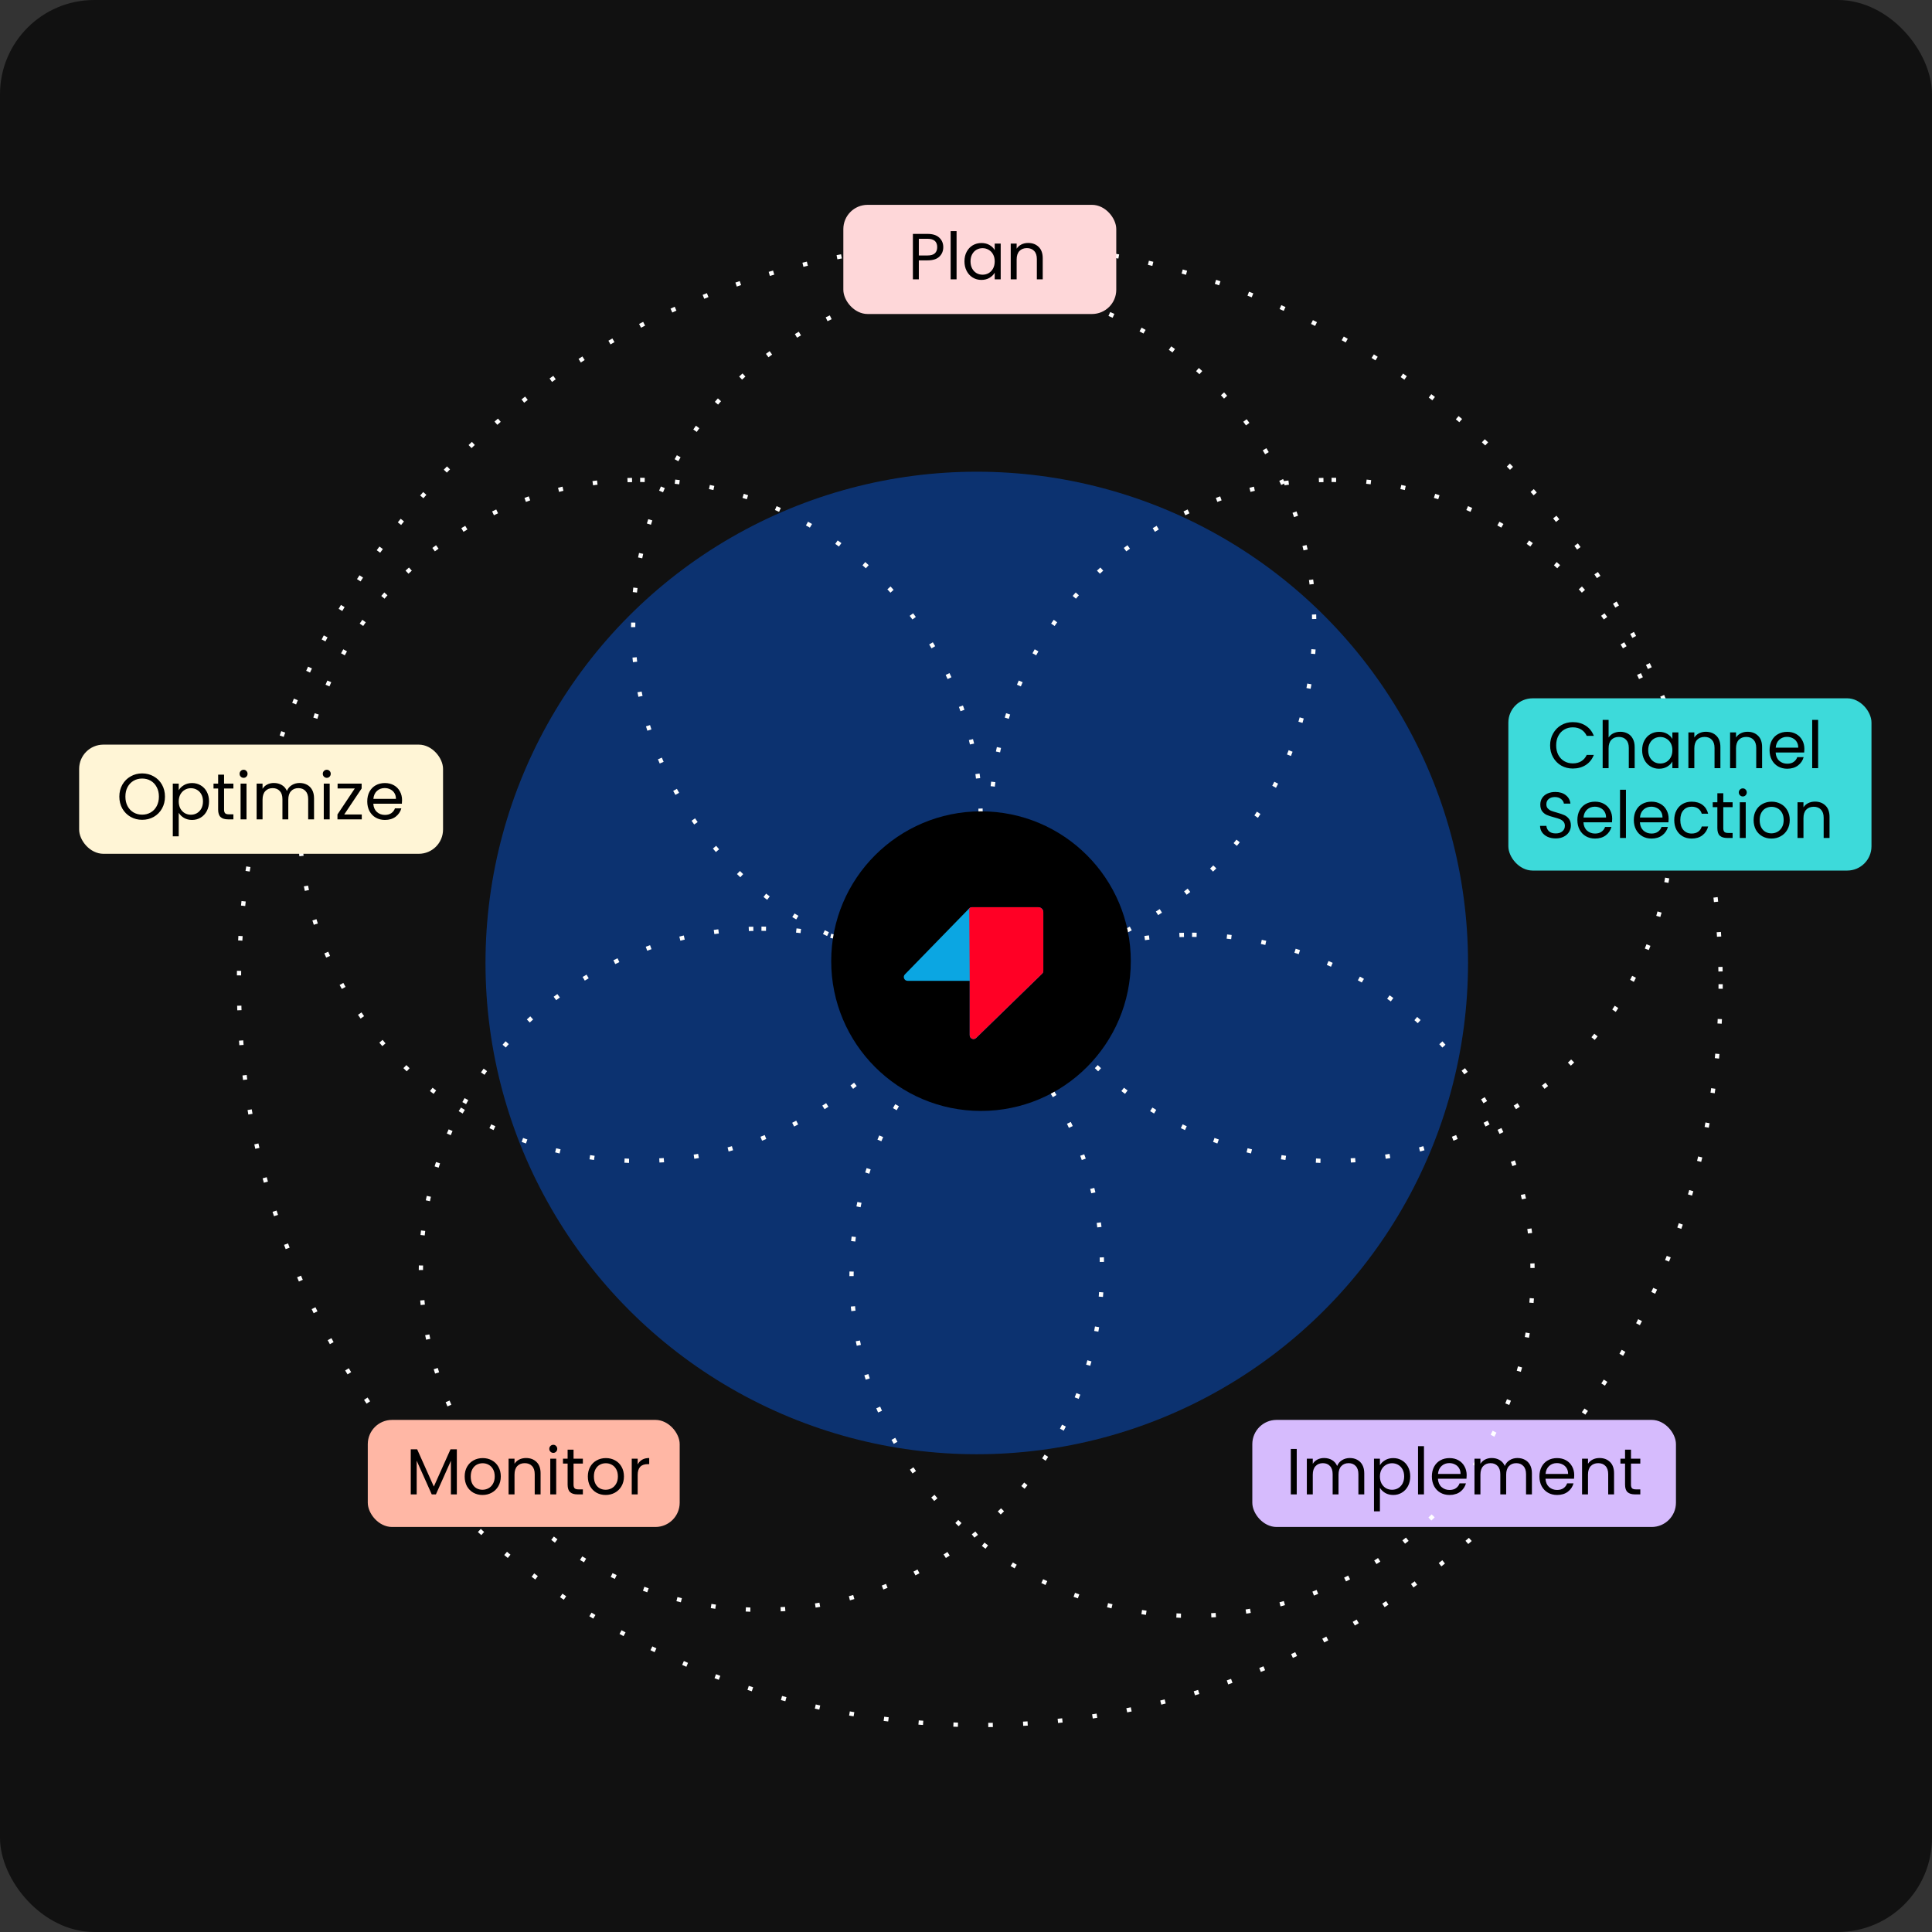<svg width="415" height="415" viewBox="0 0 415 415" fill="none" xmlns="http://www.w3.org/2000/svg">
<rect x="0" y="0" width="415" height="415" fill="#333333" stroke="none"/>
<rect width="415" height="415" rx="20.244" fill="#111111"/>
<circle cx="210.464" cy="211.408" r="159.136" stroke="white" stroke-width="0.912" stroke-miterlimit="2.924" stroke-linejoin="round" stroke-dasharray="0.98 6.51"/>
<circle cx="209.812" cy="206.849" r="105.526" fill="#0565FF" fill-opacity="0.4"/>
<circle cx="137.508" cy="176.233" r="73.152" transform="rotate(-90 137.508 176.233)" stroke="white" stroke-width="0.912" stroke-miterlimit="2.924" stroke-linejoin="round" stroke-dasharray="0.98 6.51"/>
<circle cx="286.026" cy="176.233" r="73.152" transform="rotate(-90 286.026 176.233)" stroke="white" stroke-width="0.912" stroke-miterlimit="2.924" stroke-linejoin="round" stroke-dasharray="0.98 6.51"/>
<circle cx="209.161" cy="134.544" r="73.152" transform="rotate(-90 209.161 134.544)" stroke="white" stroke-width="0.912" stroke-miterlimit="2.924" stroke-linejoin="round" stroke-dasharray="0.98 6.51"/>
<circle cx="163.563" cy="272.64" r="73.152" transform="rotate(-90 163.563 272.64)" stroke="white" stroke-width="0.912" stroke-miterlimit="2.924" stroke-linejoin="round" stroke-dasharray="0.98 6.51"/>
<rect x="181.152" y="44" width="58.626" height="23.45" rx="5.211" fill="#FED7D9"/>
<rect x="17" y="159.948" width="78.167" height="23.45" rx="5.211" fill="#FFF5D6"/>
<rect x="79" y="305" width="67" height="23" rx="5.211" fill="#FFB7A5"/>
<rect x="324" y="150" width="78" height="37" rx="5.211" fill="#3DDADA"/>
<rect x="269" y="305" width="91" height="23" rx="5.211" fill="#D6BBFD"/>
<circle cx="256.061" cy="273.943" r="73.152" transform="rotate(-90 256.061 273.943)" stroke="white" stroke-width="0.912" stroke-miterlimit="2.924" stroke-linejoin="round" stroke-dasharray="0.98 6.51"/>
<path d="M202.617 53.098C202.617 53.91 202.337 54.587 201.777 55.128C201.227 55.66 200.382 55.926 199.243 55.926H197.367V60H196.093V50.242H199.243C200.345 50.242 201.18 50.508 201.749 51.04C202.328 51.572 202.617 52.258 202.617 53.098ZM199.243 54.876C199.953 54.876 200.475 54.722 200.811 54.414C201.147 54.106 201.315 53.667 201.315 53.098C201.315 51.894 200.625 51.292 199.243 51.292H197.367V54.876H199.243ZM205.475 49.64V60H204.201V49.64H205.475ZM207.17 56.136C207.17 55.352 207.329 54.666 207.646 54.078C207.963 53.481 208.397 53.019 208.948 52.692C209.508 52.365 210.129 52.202 210.81 52.202C211.482 52.202 212.065 52.347 212.56 52.636C213.055 52.925 213.423 53.289 213.666 53.728V52.328H214.954V60H213.666V58.572C213.414 59.02 213.036 59.393 212.532 59.692C212.037 59.981 211.459 60.126 210.796 60.126C210.115 60.126 209.499 59.958 208.948 59.622C208.397 59.286 207.963 58.815 207.646 58.208C207.329 57.601 207.17 56.911 207.17 56.136ZM213.666 56.15C213.666 55.571 213.549 55.067 213.316 54.638C213.083 54.209 212.765 53.882 212.364 53.658C211.972 53.425 211.538 53.308 211.062 53.308C210.586 53.308 210.152 53.42 209.76 53.644C209.368 53.868 209.055 54.195 208.822 54.624C208.589 55.053 208.472 55.557 208.472 56.136C208.472 56.724 208.589 57.237 208.822 57.676C209.055 58.105 209.368 58.437 209.76 58.67C210.152 58.894 210.586 59.006 211.062 59.006C211.538 59.006 211.972 58.894 212.364 58.67C212.765 58.437 213.083 58.105 213.316 57.676C213.549 57.237 213.666 56.729 213.666 56.15ZM220.845 52.188C221.778 52.188 222.534 52.473 223.113 53.042C223.692 53.602 223.981 54.414 223.981 55.478V60H222.721V55.66C222.721 54.895 222.53 54.311 222.147 53.91C221.764 53.499 221.242 53.294 220.579 53.294C219.907 53.294 219.37 53.504 218.969 53.924C218.577 54.344 218.381 54.955 218.381 55.758V60H217.107V52.328H218.381V53.42C218.633 53.028 218.974 52.725 219.403 52.51C219.842 52.295 220.322 52.188 220.845 52.188Z" fill="black"/>
<path d="M332.968 160.114C332.968 159.162 333.183 158.308 333.612 157.552C334.041 156.787 334.625 156.189 335.362 155.76C336.109 155.331 336.935 155.116 337.84 155.116C338.904 155.116 339.833 155.373 340.626 155.886C341.419 156.399 341.998 157.127 342.362 158.07H340.836C340.565 157.482 340.173 157.029 339.66 156.712C339.156 156.395 338.549 156.236 337.84 156.236C337.159 156.236 336.547 156.395 336.006 156.712C335.465 157.029 335.04 157.482 334.732 158.07C334.424 158.649 334.27 159.33 334.27 160.114C334.27 160.889 334.424 161.57 334.732 162.158C335.04 162.737 335.465 163.185 336.006 163.502C336.547 163.819 337.159 163.978 337.84 163.978C338.549 163.978 339.156 163.824 339.66 163.516C340.173 163.199 340.565 162.746 340.836 162.158H342.362C341.998 163.091 341.419 163.815 340.626 164.328C339.833 164.832 338.904 165.084 337.84 165.084C336.935 165.084 336.109 164.874 335.362 164.454C334.625 164.025 334.041 163.432 333.612 162.676C333.183 161.92 332.968 161.066 332.968 160.114ZM348.066 157.188C348.645 157.188 349.168 157.314 349.634 157.566C350.101 157.809 350.465 158.177 350.726 158.672C350.997 159.167 351.132 159.769 351.132 160.478V165H349.872V160.66C349.872 159.895 349.681 159.311 349.298 158.91C348.916 158.499 348.393 158.294 347.73 158.294C347.058 158.294 346.522 158.504 346.12 158.924C345.728 159.344 345.532 159.955 345.532 160.758V165H344.258V154.64H345.532V158.42C345.784 158.028 346.13 157.725 346.568 157.51C347.016 157.295 347.516 157.188 348.066 157.188ZM352.737 161.136C352.737 160.352 352.896 159.666 353.213 159.078C353.531 158.481 353.965 158.019 354.515 157.692C355.075 157.365 355.696 157.202 356.377 157.202C357.049 157.202 357.633 157.347 358.127 157.636C358.622 157.925 358.991 158.289 359.233 158.728V157.328H360.521V165H359.233V163.572C358.981 164.02 358.603 164.393 358.099 164.692C357.605 164.981 357.026 165.126 356.363 165.126C355.682 165.126 355.066 164.958 354.515 164.622C353.965 164.286 353.531 163.815 353.213 163.208C352.896 162.601 352.737 161.911 352.737 161.136ZM359.233 161.15C359.233 160.571 359.117 160.067 358.883 159.638C358.65 159.209 358.333 158.882 357.931 158.658C357.539 158.425 357.105 158.308 356.629 158.308C356.153 158.308 355.719 158.42 355.327 158.644C354.935 158.868 354.623 159.195 354.389 159.624C354.156 160.053 354.039 160.557 354.039 161.136C354.039 161.724 354.156 162.237 354.389 162.676C354.623 163.105 354.935 163.437 355.327 163.67C355.719 163.894 356.153 164.006 356.629 164.006C357.105 164.006 357.539 163.894 357.931 163.67C358.333 163.437 358.65 163.105 358.883 162.676C359.117 162.237 359.233 161.729 359.233 161.15ZM366.412 157.188C367.346 157.188 368.102 157.473 368.68 158.042C369.259 158.602 369.548 159.414 369.548 160.478V165H368.288V160.66C368.288 159.895 368.097 159.311 367.714 158.91C367.332 158.499 366.809 158.294 366.146 158.294C365.474 158.294 364.938 158.504 364.536 158.924C364.144 159.344 363.948 159.955 363.948 160.758V165H362.674V157.328H363.948V158.42C364.2 158.028 364.541 157.725 364.97 157.51C365.409 157.295 365.89 157.188 366.412 157.188ZM375.368 157.188C376.301 157.188 377.057 157.473 377.636 158.042C378.214 158.602 378.504 159.414 378.504 160.478V165H377.244V160.66C377.244 159.895 377.052 159.311 376.67 158.91C376.287 158.499 375.764 158.294 375.102 158.294C374.43 158.294 373.893 158.504 373.492 158.924C373.1 159.344 372.904 159.955 372.904 160.758V165H371.63V157.328H372.904V158.42C373.156 158.028 373.496 157.725 373.926 157.51C374.364 157.295 374.845 157.188 375.368 157.188ZM387.585 160.87C387.585 161.113 387.571 161.369 387.543 161.64H381.411C381.457 162.396 381.714 162.989 382.181 163.418C382.657 163.838 383.231 164.048 383.903 164.048C384.453 164.048 384.911 163.922 385.275 163.67C385.648 163.409 385.909 163.063 386.059 162.634H387.431C387.225 163.371 386.815 163.973 386.199 164.44C385.583 164.897 384.817 165.126 383.903 165.126C383.175 165.126 382.521 164.963 381.943 164.636C381.373 164.309 380.925 163.847 380.599 163.25C380.272 162.643 380.109 161.943 380.109 161.15C380.109 160.357 380.267 159.661 380.585 159.064C380.902 158.467 381.345 158.009 381.915 157.692C382.493 157.365 383.156 157.202 383.903 157.202C384.631 157.202 385.275 157.361 385.835 157.678C386.395 157.995 386.824 158.434 387.123 158.994C387.431 159.545 387.585 160.17 387.585 160.87ZM386.269 160.604C386.269 160.119 386.161 159.703 385.947 159.358C385.732 159.003 385.438 158.737 385.065 158.56C384.701 158.373 384.295 158.28 383.847 158.28C383.203 158.28 382.652 158.485 382.195 158.896C381.747 159.307 381.49 159.876 381.425 160.604H386.269ZM390.54 154.64V165H389.266V154.64H390.54ZM334.18 180.098C333.536 180.098 332.957 179.986 332.444 179.762C331.94 179.529 331.543 179.211 331.254 178.81C330.964 178.399 330.815 177.928 330.806 177.396H332.164C332.21 177.853 332.397 178.241 332.724 178.558C333.06 178.866 333.545 179.02 334.18 179.02C334.786 179.02 335.262 178.871 335.608 178.572C335.962 178.264 336.14 177.872 336.14 177.396C336.14 177.023 336.037 176.719 335.832 176.486C335.626 176.253 335.37 176.075 335.062 175.954C334.754 175.833 334.338 175.702 333.816 175.562C333.172 175.394 332.654 175.226 332.262 175.058C331.879 174.89 331.548 174.629 331.268 174.274C330.997 173.91 330.862 173.425 330.862 172.818C330.862 172.286 330.997 171.815 331.268 171.404C331.538 170.993 331.916 170.676 332.402 170.452C332.896 170.228 333.461 170.116 334.096 170.116C335.01 170.116 335.757 170.345 336.336 170.802C336.924 171.259 337.255 171.866 337.33 172.622H335.93C335.883 172.249 335.687 171.922 335.342 171.642C334.996 171.353 334.539 171.208 333.97 171.208C333.438 171.208 333.004 171.348 332.668 171.628C332.332 171.899 332.164 172.281 332.164 172.776C332.164 173.131 332.262 173.42 332.458 173.644C332.663 173.868 332.91 174.041 333.2 174.162C333.498 174.274 333.914 174.405 334.446 174.554C335.09 174.731 335.608 174.909 336 175.086C336.392 175.254 336.728 175.52 337.008 175.884C337.288 176.239 337.428 176.724 337.428 177.34C337.428 177.816 337.302 178.264 337.05 178.684C336.798 179.104 336.424 179.445 335.93 179.706C335.435 179.967 334.852 180.098 334.18 180.098ZM346.302 175.87C346.302 176.113 346.288 176.369 346.26 176.64H340.128C340.175 177.396 340.432 177.989 340.898 178.418C341.374 178.838 341.948 179.048 342.62 179.048C343.171 179.048 343.628 178.922 343.992 178.67C344.366 178.409 344.627 178.063 344.776 177.634H346.148C345.943 178.371 345.532 178.973 344.916 179.44C344.3 179.897 343.535 180.126 342.62 180.126C341.892 180.126 341.239 179.963 340.66 179.636C340.091 179.309 339.643 178.847 339.316 178.25C338.99 177.643 338.826 176.943 338.826 176.15C338.826 175.357 338.985 174.661 339.302 174.064C339.62 173.467 340.063 173.009 340.632 172.692C341.211 172.365 341.874 172.202 342.62 172.202C343.348 172.202 343.992 172.361 344.552 172.678C345.112 172.995 345.542 173.434 345.84 173.994C346.148 174.545 346.302 175.17 346.302 175.87ZM344.986 175.604C344.986 175.119 344.879 174.703 344.664 174.358C344.45 174.003 344.156 173.737 343.782 173.56C343.418 173.373 343.012 173.28 342.564 173.28C341.92 173.28 341.37 173.485 340.912 173.896C340.464 174.307 340.208 174.876 340.142 175.604H344.986ZM349.258 169.64V180H347.984V169.64H349.258ZM358.429 175.87C358.429 176.113 358.415 176.369 358.387 176.64H352.255C352.302 177.396 352.559 177.989 353.025 178.418C353.501 178.838 354.075 179.048 354.747 179.048C355.298 179.048 355.755 178.922 356.119 178.67C356.493 178.409 356.754 178.063 356.903 177.634H358.275C358.07 178.371 357.659 178.973 357.043 179.44C356.427 179.897 355.662 180.126 354.747 180.126C354.019 180.126 353.366 179.963 352.787 179.636C352.218 179.309 351.77 178.847 351.443 178.25C351.117 177.643 350.953 176.943 350.953 176.15C350.953 175.357 351.112 174.661 351.429 174.064C351.747 173.467 352.19 173.009 352.759 172.692C353.338 172.365 354.001 172.202 354.747 172.202C355.475 172.202 356.119 172.361 356.679 172.678C357.239 172.995 357.669 173.434 357.967 173.994C358.275 174.545 358.429 175.17 358.429 175.87ZM357.113 175.604C357.113 175.119 357.006 174.703 356.791 174.358C356.577 174.003 356.283 173.737 355.909 173.56C355.545 173.373 355.139 173.28 354.691 173.28C354.047 173.28 353.497 173.485 353.039 173.896C352.591 174.307 352.335 174.876 352.269 175.604H357.113ZM359.635 176.15C359.635 175.357 359.794 174.666 360.111 174.078C360.428 173.481 360.867 173.019 361.427 172.692C361.996 172.365 362.645 172.202 363.373 172.202C364.316 172.202 365.09 172.431 365.697 172.888C366.313 173.345 366.719 173.98 366.915 174.792H365.543C365.412 174.325 365.156 173.957 364.773 173.686C364.4 173.415 363.933 173.28 363.373 173.28C362.645 173.28 362.057 173.532 361.609 174.036C361.161 174.531 360.937 175.235 360.937 176.15C360.937 177.074 361.161 177.788 361.609 178.292C362.057 178.796 362.645 179.048 363.373 179.048C363.933 179.048 364.4 178.917 364.773 178.656C365.146 178.395 365.403 178.021 365.543 177.536H366.915C366.71 178.32 366.299 178.95 365.683 179.426C365.067 179.893 364.297 180.126 363.373 180.126C362.645 180.126 361.996 179.963 361.427 179.636C360.867 179.309 360.428 178.847 360.111 178.25C359.794 177.653 359.635 176.953 359.635 176.15ZM370.169 173.378V177.9C370.169 178.273 370.248 178.539 370.407 178.698C370.566 178.847 370.841 178.922 371.233 178.922H372.171V180H371.023C370.314 180 369.782 179.837 369.427 179.51C369.072 179.183 368.895 178.647 368.895 177.9V173.378H367.901V172.328H368.895V170.396H370.169V172.328H372.171V173.378H370.169ZM374.372 171.082C374.13 171.082 373.924 170.998 373.756 170.83C373.588 170.662 373.504 170.457 373.504 170.214C373.504 169.971 373.588 169.766 373.756 169.598C373.924 169.43 374.13 169.346 374.372 169.346C374.606 169.346 374.802 169.43 374.96 169.598C375.128 169.766 375.212 169.971 375.212 170.214C375.212 170.457 375.128 170.662 374.96 170.83C374.802 170.998 374.606 171.082 374.372 171.082ZM374.988 172.328V180H373.714V172.328H374.988ZM380.506 180.126C379.787 180.126 379.134 179.963 378.546 179.636C377.967 179.309 377.51 178.847 377.174 178.25C376.847 177.643 376.684 176.943 376.684 176.15C376.684 175.366 376.852 174.675 377.188 174.078C377.533 173.471 378 173.009 378.588 172.692C379.176 172.365 379.834 172.202 380.562 172.202C381.29 172.202 381.948 172.365 382.536 172.692C383.124 173.009 383.586 173.467 383.922 174.064C384.267 174.661 384.44 175.357 384.44 176.15C384.44 176.943 384.262 177.643 383.908 178.25C383.562 178.847 383.091 179.309 382.494 179.636C381.896 179.963 381.234 180.126 380.506 180.126ZM380.506 179.006C380.963 179.006 381.392 178.899 381.794 178.684C382.195 178.469 382.517 178.147 382.76 177.718C383.012 177.289 383.138 176.766 383.138 176.15C383.138 175.534 383.016 175.011 382.774 174.582C382.531 174.153 382.214 173.835 381.822 173.63C381.43 173.415 381.005 173.308 380.548 173.308C380.081 173.308 379.652 173.415 379.26 173.63C378.877 173.835 378.569 174.153 378.336 174.582C378.102 175.011 377.986 175.534 377.986 176.15C377.986 176.775 378.098 177.303 378.322 177.732C378.555 178.161 378.863 178.483 379.246 178.698C379.628 178.903 380.048 179.006 380.506 179.006ZM389.853 172.188C390.786 172.188 391.542 172.473 392.121 173.042C392.7 173.602 392.989 174.414 392.989 175.478V180H391.729V175.66C391.729 174.895 391.538 174.311 391.155 173.91C390.772 173.499 390.25 173.294 389.587 173.294C388.915 173.294 388.378 173.504 387.977 173.924C387.585 174.344 387.389 174.955 387.389 175.758V180H386.115V172.328H387.389V173.42C387.641 173.028 387.982 172.725 388.411 172.51C388.85 172.295 389.33 172.188 389.853 172.188Z" fill="black"/>
<path d="M278.543 311.242V321H277.269V311.242H278.543ZM289.94 313.188C290.538 313.188 291.07 313.314 291.536 313.566C292.003 313.809 292.372 314.177 292.642 314.672C292.913 315.167 293.048 315.769 293.048 316.478V321H291.788V316.66C291.788 315.895 291.597 315.311 291.214 314.91C290.841 314.499 290.332 314.294 289.688 314.294C289.026 314.294 288.498 314.509 288.106 314.938C287.714 315.358 287.518 315.969 287.518 316.772V321H286.258V316.66C286.258 315.895 286.067 315.311 285.684 314.91C285.311 314.499 284.802 314.294 284.158 314.294C283.496 314.294 282.968 314.509 282.576 314.938C282.184 315.358 281.988 315.969 281.988 316.772V321H280.714V313.328H281.988V314.434C282.24 314.033 282.576 313.725 282.996 313.51C283.426 313.295 283.897 313.188 284.41 313.188C285.054 313.188 285.624 313.333 286.118 313.622C286.613 313.911 286.982 314.336 287.224 314.896C287.439 314.355 287.794 313.935 288.288 313.636C288.783 313.337 289.334 313.188 289.94 313.188ZM296.412 314.742C296.664 314.303 297.038 313.939 297.532 313.65C298.036 313.351 298.62 313.202 299.282 313.202C299.964 313.202 300.58 313.365 301.13 313.692C301.69 314.019 302.129 314.481 302.446 315.078C302.764 315.666 302.922 316.352 302.922 317.136C302.922 317.911 302.764 318.601 302.446 319.208C302.129 319.815 301.69 320.286 301.13 320.622C300.58 320.958 299.964 321.126 299.282 321.126C298.629 321.126 298.05 320.981 297.546 320.692C297.052 320.393 296.674 320.025 296.412 319.586V324.64H295.138V313.328H296.412V314.742ZM301.62 317.136C301.62 316.557 301.504 316.053 301.27 315.624C301.037 315.195 300.72 314.868 300.318 314.644C299.926 314.42 299.492 314.308 299.016 314.308C298.55 314.308 298.116 314.425 297.714 314.658C297.322 314.882 297.005 315.213 296.762 315.652C296.529 316.081 296.412 316.581 296.412 317.15C296.412 317.729 296.529 318.237 296.762 318.676C297.005 319.105 297.322 319.437 297.714 319.67C298.116 319.894 298.55 320.006 299.016 320.006C299.492 320.006 299.926 319.894 300.318 319.67C300.72 319.437 301.037 319.105 301.27 318.676C301.504 318.237 301.62 317.724 301.62 317.136ZM305.873 310.64V321H304.599V310.64H305.873ZM315.045 316.87C315.045 317.113 315.031 317.369 315.003 317.64H308.871C308.917 318.396 309.174 318.989 309.641 319.418C310.117 319.838 310.691 320.048 311.363 320.048C311.913 320.048 312.371 319.922 312.735 319.67C313.108 319.409 313.369 319.063 313.519 318.634H314.891C314.685 319.371 314.275 319.973 313.659 320.44C313.043 320.897 312.277 321.126 311.363 321.126C310.635 321.126 309.981 320.963 309.403 320.636C308.833 320.309 308.385 319.847 308.059 319.25C307.732 318.643 307.569 317.943 307.569 317.15C307.569 316.357 307.727 315.661 308.045 315.064C308.362 314.467 308.805 314.009 309.375 313.692C309.953 313.365 310.616 313.202 311.363 313.202C312.091 313.202 312.735 313.361 313.295 313.678C313.855 313.995 314.284 314.434 314.583 314.994C314.891 315.545 315.045 316.17 315.045 316.87ZM313.729 316.604C313.729 316.119 313.621 315.703 313.407 315.358C313.192 315.003 312.898 314.737 312.525 314.56C312.161 314.373 311.755 314.28 311.307 314.28C310.663 314.28 310.112 314.485 309.655 314.896C309.207 315.307 308.95 315.876 308.885 316.604H313.729ZM325.952 313.188C326.55 313.188 327.082 313.314 327.548 313.566C328.015 313.809 328.384 314.177 328.654 314.672C328.925 315.167 329.06 315.769 329.06 316.478V321H327.8V316.66C327.8 315.895 327.609 315.311 327.226 314.91C326.853 314.499 326.344 314.294 325.7 314.294C325.038 314.294 324.51 314.509 324.118 314.938C323.726 315.358 323.53 315.969 323.53 316.772V321H322.27V316.66C322.27 315.895 322.079 315.311 321.696 314.91C321.323 314.499 320.814 314.294 320.17 314.294C319.508 314.294 318.98 314.509 318.588 314.938C318.196 315.358 318 315.969 318 316.772V321H316.726V313.328H318V314.434C318.252 314.033 318.588 313.725 319.008 313.51C319.438 313.295 319.909 313.188 320.422 313.188C321.066 313.188 321.636 313.333 322.13 313.622C322.625 313.911 322.994 314.336 323.236 314.896C323.451 314.355 323.806 313.935 324.3 313.636C324.795 313.337 325.346 313.188 325.952 313.188ZM338.15 316.87C338.15 317.113 338.136 317.369 338.108 317.64H331.976C332.023 318.396 332.279 318.989 332.746 319.418C333.222 319.838 333.796 320.048 334.468 320.048C335.019 320.048 335.476 319.922 335.84 319.67C336.213 319.409 336.475 319.063 336.624 318.634H337.996C337.791 319.371 337.38 319.973 336.764 320.44C336.148 320.897 335.383 321.126 334.468 321.126C333.74 321.126 333.087 320.963 332.508 320.636C331.939 320.309 331.491 319.847 331.164 319.25C330.837 318.643 330.674 317.943 330.674 317.15C330.674 316.357 330.833 315.661 331.15 315.064C331.467 314.467 331.911 314.009 332.48 313.692C333.059 313.365 333.721 313.202 334.468 313.202C335.196 313.202 335.84 313.361 336.4 313.678C336.96 313.995 337.389 314.434 337.688 314.994C337.996 315.545 338.15 316.17 338.15 316.87ZM336.834 316.604C336.834 316.119 336.727 315.703 336.512 315.358C336.297 315.003 336.003 314.737 335.63 314.56C335.266 314.373 334.86 314.28 334.412 314.28C333.768 314.28 333.217 314.485 332.76 314.896C332.312 315.307 332.055 315.876 331.99 316.604H336.834ZM343.57 313.188C344.503 313.188 345.259 313.473 345.838 314.042C346.416 314.602 346.706 315.414 346.706 316.478V321H345.446V316.66C345.446 315.895 345.254 315.311 344.872 314.91C344.489 314.499 343.966 314.294 343.304 314.294C342.632 314.294 342.095 314.504 341.694 314.924C341.302 315.344 341.106 315.955 341.106 316.758V321H339.832V313.328H341.106V314.42C341.358 314.028 341.698 313.725 342.128 313.51C342.566 313.295 343.047 313.188 343.57 313.188ZM350.341 314.378V318.9C350.341 319.273 350.42 319.539 350.579 319.698C350.737 319.847 351.013 319.922 351.405 319.922H352.343V321H351.195C350.485 321 349.953 320.837 349.599 320.51C349.244 320.183 349.067 319.647 349.067 318.9V314.378H348.073V313.328H349.067V311.396H350.341V313.328H352.343V314.378H350.341Z" fill="black"/>
<path d="M98.13 311.312V321H96.856V313.776L93.636 321H92.74L89.506 313.762V321H88.232V311.312H89.604L93.188 319.32L96.772 311.312H98.13ZM103.637 321.126C102.918 321.126 102.265 320.963 101.677 320.636C101.098 320.309 100.641 319.847 100.305 319.25C99.978 318.643 99.815 317.943 99.815 317.15C99.815 316.366 99.983 315.675 100.319 315.078C100.664 314.471 101.131 314.009 101.719 313.692C102.307 313.365 102.965 313.202 103.693 313.202C104.421 313.202 105.079 313.365 105.667 313.692C106.255 314.009 106.717 314.467 107.053 315.064C107.398 315.661 107.571 316.357 107.571 317.15C107.571 317.943 107.393 318.643 107.039 319.25C106.693 319.847 106.222 320.309 105.625 320.636C105.027 320.963 104.365 321.126 103.637 321.126ZM103.637 320.006C104.094 320.006 104.523 319.899 104.925 319.684C105.326 319.469 105.648 319.147 105.891 318.718C106.143 318.289 106.269 317.766 106.269 317.15C106.269 316.534 106.147 316.011 105.905 315.582C105.662 315.153 105.345 314.835 104.953 314.63C104.561 314.415 104.136 314.308 103.679 314.308C103.212 314.308 102.783 314.415 102.391 314.63C102.008 314.835 101.7 315.153 101.467 315.582C101.233 316.011 101.117 316.534 101.117 317.15C101.117 317.775 101.229 318.303 101.453 318.732C101.686 319.161 101.994 319.483 102.377 319.698C102.759 319.903 103.179 320.006 103.637 320.006ZM112.984 313.188C113.917 313.188 114.673 313.473 115.252 314.042C115.83 314.602 116.12 315.414 116.12 316.478V321H114.86V316.66C114.86 315.895 114.668 315.311 114.286 314.91C113.903 314.499 113.38 314.294 112.718 314.294C112.046 314.294 111.509 314.504 111.108 314.924C110.716 315.344 110.52 315.955 110.52 316.758V321H109.246V313.328H110.52V314.42C110.772 314.028 111.112 313.725 111.542 313.51C111.98 313.295 112.461 313.188 112.984 313.188ZM118.859 312.082C118.616 312.082 118.411 311.998 118.243 311.83C118.075 311.662 117.991 311.457 117.991 311.214C117.991 310.971 118.075 310.766 118.243 310.598C118.411 310.43 118.616 310.346 118.859 310.346C119.092 310.346 119.288 310.43 119.447 310.598C119.615 310.766 119.699 310.971 119.699 311.214C119.699 311.457 119.615 311.662 119.447 311.83C119.288 311.998 119.092 312.082 118.859 312.082ZM119.475 313.328V321H118.201V313.328H119.475ZM123.2 314.378V318.9C123.2 319.273 123.279 319.539 123.438 319.698C123.597 319.847 123.872 319.922 124.264 319.922H125.202V321H124.054C123.345 321 122.813 320.837 122.458 320.51C122.103 320.183 121.926 319.647 121.926 318.9V314.378H120.932V313.328H121.926V311.396H123.2V313.328H125.202V314.378H123.2ZM130.092 321.126C129.373 321.126 128.72 320.963 128.132 320.636C127.553 320.309 127.096 319.847 126.76 319.25C126.433 318.643 126.27 317.943 126.27 317.15C126.27 316.366 126.438 315.675 126.774 315.078C127.119 314.471 127.586 314.009 128.174 313.692C128.762 313.365 129.42 313.202 130.148 313.202C130.876 313.202 131.534 313.365 132.122 313.692C132.71 314.009 133.172 314.467 133.508 315.064C133.853 315.661 134.026 316.357 134.026 317.15C134.026 317.943 133.848 318.643 133.494 319.25C133.148 319.847 132.677 320.309 132.08 320.636C131.482 320.963 130.82 321.126 130.092 321.126ZM130.092 320.006C130.549 320.006 130.978 319.899 131.38 319.684C131.781 319.469 132.103 319.147 132.346 318.718C132.598 318.289 132.724 317.766 132.724 317.15C132.724 316.534 132.602 316.011 132.36 315.582C132.117 315.153 131.8 314.835 131.408 314.63C131.016 314.415 130.591 314.308 130.134 314.308C129.667 314.308 129.238 314.415 128.846 314.63C128.463 314.835 128.155 315.153 127.922 315.582C127.688 316.011 127.572 316.534 127.572 317.15C127.572 317.775 127.684 318.303 127.908 318.732C128.141 319.161 128.449 319.483 128.832 319.698C129.214 319.903 129.634 320.006 130.092 320.006ZM136.975 314.574C137.199 314.135 137.516 313.795 137.927 313.552C138.347 313.309 138.855 313.188 139.453 313.188V314.504H139.117C137.689 314.504 136.975 315.279 136.975 316.828V321H135.701V313.328H136.975V314.574Z" fill="black"/>
<path d="M30.535 176.098C29.63 176.098 28.804 175.888 28.057 175.468C27.31 175.039 26.718 174.446 26.279 173.69C25.85 172.925 25.635 172.066 25.635 171.114C25.635 170.162 25.85 169.308 26.279 168.552C26.718 167.787 27.31 167.194 28.057 166.774C28.804 166.345 29.63 166.13 30.535 166.13C31.45 166.13 32.28 166.345 33.027 166.774C33.774 167.194 34.362 167.782 34.791 168.538C35.22 169.294 35.435 170.153 35.435 171.114C35.435 172.075 35.22 172.934 34.791 173.69C34.362 174.446 33.774 175.039 33.027 175.468C32.28 175.888 31.45 176.098 30.535 176.098ZM30.535 174.992C31.216 174.992 31.828 174.833 32.369 174.516C32.92 174.199 33.349 173.746 33.657 173.158C33.974 172.57 34.133 171.889 34.133 171.114C34.133 170.33 33.974 169.649 33.657 169.07C33.349 168.482 32.924 168.029 32.383 167.712C31.842 167.395 31.226 167.236 30.535 167.236C29.844 167.236 29.228 167.395 28.687 167.712C28.146 168.029 27.716 168.482 27.399 169.07C27.091 169.649 26.937 170.33 26.937 171.114C26.937 171.889 27.091 172.57 27.399 173.158C27.716 173.746 28.146 174.199 28.687 174.516C29.238 174.833 29.854 174.992 30.535 174.992ZM38.391 169.742C38.643 169.303 39.016 168.939 39.511 168.65C40.015 168.351 40.598 168.202 41.261 168.202C41.942 168.202 42.558 168.365 43.109 168.692C43.669 169.019 44.108 169.481 44.425 170.078C44.742 170.666 44.901 171.352 44.901 172.136C44.901 172.911 44.742 173.601 44.425 174.208C44.108 174.815 43.669 175.286 43.109 175.622C42.558 175.958 41.942 176.126 41.261 176.126C40.608 176.126 40.029 175.981 39.525 175.692C39.03 175.393 38.652 175.025 38.391 174.586V179.64H37.117V168.328H38.391V169.742ZM43.599 172.136C43.599 171.557 43.482 171.053 43.249 170.624C43.016 170.195 42.698 169.868 42.297 169.644C41.905 169.42 41.471 169.308 40.995 169.308C40.528 169.308 40.094 169.425 39.693 169.658C39.301 169.882 38.983 170.213 38.741 170.652C38.508 171.081 38.391 171.581 38.391 172.15C38.391 172.729 38.508 173.237 38.741 173.676C38.983 174.105 39.301 174.437 39.693 174.67C40.094 174.894 40.528 175.006 40.995 175.006C41.471 175.006 41.905 174.894 42.297 174.67C42.698 174.437 43.016 174.105 43.249 173.676C43.482 173.237 43.599 172.724 43.599 172.136ZM48.132 169.378V173.9C48.132 174.273 48.211 174.539 48.37 174.698C48.528 174.847 48.804 174.922 49.196 174.922H50.134V176H48.986C48.276 176 47.744 175.837 47.39 175.51C47.035 175.183 46.858 174.647 46.858 173.9V169.378H45.864V168.328H46.858V166.396H48.132V168.328H50.134V169.378H48.132ZM52.335 167.082C52.093 167.082 51.887 166.998 51.719 166.83C51.551 166.662 51.467 166.457 51.467 166.214C51.467 165.971 51.551 165.766 51.719 165.598C51.887 165.43 52.093 165.346 52.335 165.346C52.569 165.346 52.765 165.43 52.923 165.598C53.091 165.766 53.175 165.971 53.175 166.214C53.175 166.457 53.091 166.662 52.923 166.83C52.765 166.998 52.569 167.082 52.335 167.082ZM52.951 168.328V176H51.677V168.328H52.951ZM64.349 168.188C64.946 168.188 65.478 168.314 65.945 168.566C66.411 168.809 66.78 169.177 67.051 169.672C67.321 170.167 67.457 170.769 67.457 171.478V176H66.197V171.66C66.197 170.895 66.005 170.311 65.623 169.91C65.249 169.499 64.741 169.294 64.097 169.294C63.434 169.294 62.907 169.509 62.515 169.938C62.123 170.358 61.927 170.969 61.927 171.772V176H60.667V171.66C60.667 170.895 60.475 170.311 60.093 169.91C59.719 169.499 59.211 169.294 58.567 169.294C57.904 169.294 57.377 169.509 56.985 169.938C56.593 170.358 56.397 170.969 56.397 171.772V176H55.123V168.328H56.397V169.434C56.649 169.033 56.985 168.725 57.405 168.51C57.834 168.295 58.305 168.188 58.819 168.188C59.463 168.188 60.032 168.333 60.527 168.622C61.021 168.911 61.39 169.336 61.633 169.896C61.847 169.355 62.202 168.935 62.697 168.636C63.191 168.337 63.742 168.188 64.349 168.188ZM70.204 167.082C69.962 167.082 69.757 166.998 69.588 166.83C69.421 166.662 69.337 166.457 69.337 166.214C69.337 165.971 69.421 165.766 69.588 165.598C69.757 165.43 69.962 165.346 70.204 165.346C70.438 165.346 70.634 165.43 70.793 165.598C70.96 165.766 71.044 165.971 71.044 166.214C71.044 166.457 70.96 166.662 70.793 166.83C70.634 166.998 70.438 167.082 70.204 167.082ZM70.82 168.328V176H69.546V168.328H70.82ZM73.944 174.95H77.71V176H72.488V174.95L76.212 169.364H72.516V168.328H77.682V169.364L73.944 174.95ZM86.363 171.87C86.363 172.113 86.349 172.369 86.321 172.64H80.189C80.236 173.396 80.492 173.989 80.959 174.418C81.435 174.838 82.009 175.048 82.681 175.048C83.232 175.048 83.689 174.922 84.053 174.67C84.426 174.409 84.688 174.063 84.837 173.634H86.209C86.004 174.371 85.593 174.973 84.977 175.44C84.361 175.897 83.596 176.126 82.681 176.126C81.953 176.126 81.3 175.963 80.721 175.636C80.152 175.309 79.704 174.847 79.377 174.25C79.05 173.643 78.887 172.943 78.887 172.15C78.887 171.357 79.046 170.661 79.363 170.064C79.68 169.467 80.124 169.009 80.693 168.692C81.272 168.365 81.934 168.202 82.681 168.202C83.409 168.202 84.053 168.361 84.613 168.678C85.173 168.995 85.602 169.434 85.901 169.994C86.209 170.545 86.363 171.17 86.363 171.87ZM85.047 171.604C85.047 171.119 84.94 170.703 84.725 170.358C84.51 170.003 84.216 169.737 83.843 169.56C83.479 169.373 83.073 169.28 82.625 169.28C81.981 169.28 81.43 169.485 80.973 169.896C80.525 170.307 80.268 170.876 80.203 171.604H85.047Z" fill="black"/>
<circle cx="210.723" cy="206.456" r="32.177" fill="black"/>
<path d="M223.03 194.873H208.777C208.56 194.873 208.347 194.959 208.195 195.116L194.372 209.308C193.873 209.82 194.238 210.684 194.954 210.684H208.299V222.375C208.299 223.092 209.163 223.456 209.676 222.957L223.863 209.138C224.02 208.986 224.106 208.778 224.106 208.557V195.954C224.106 195.354 223.62 194.873 223.025 194.873H223.03Z" fill="#0BA6E2"/>
<path d="M208.3 210.684V222.375C208.3 223.092 209.164 223.456 209.676 222.957L223.863 209.138C224.02 208.986 224.107 208.778 224.107 208.557V195.954C224.107 195.354 223.62 194.873 223.026 194.873H208.773C208.556 194.873 208.191 194.964 208.191 195.333" fill="url(#paint0_linear_24_265)"/>
<defs>
<linearGradient id="paint0_linear_24_265" x1="208.191" y1="209.03" x2="224.111" y2="209.03" gradientUnits="userSpaceOnUse">
<stop stop-color="#FF0025"/>
<stop offset="1" stop-color="#FF0025"/>
</linearGradient>
</defs>
</svg>
